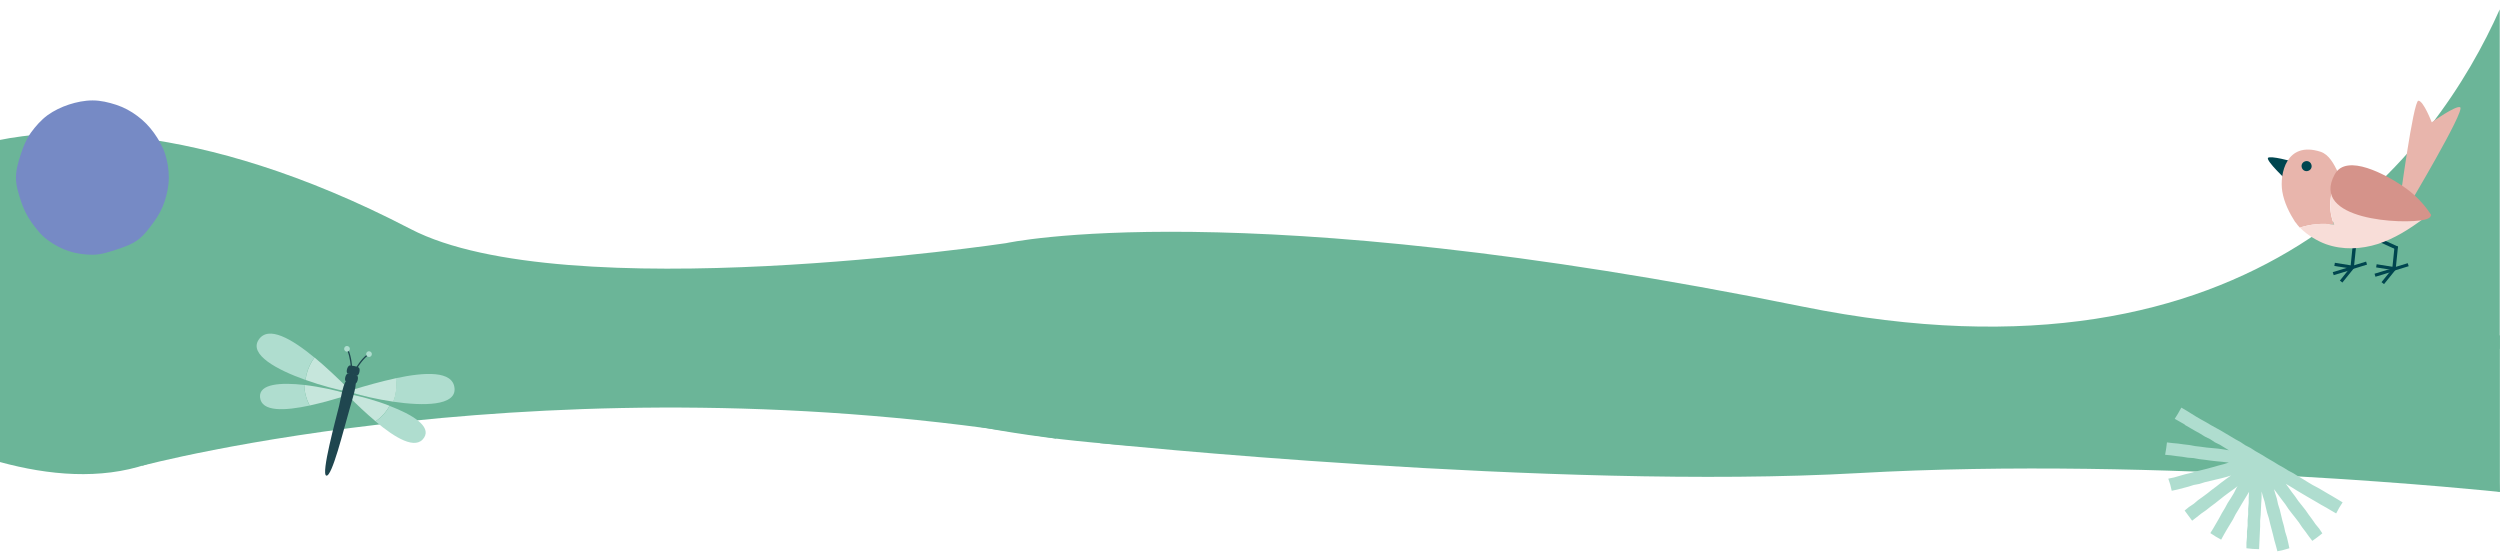 <?xml version="1.0" encoding="UTF-8"?>
<svg xmlns="http://www.w3.org/2000/svg" version="1.1" viewBox="0 0 1897 423">
  <defs>
    <style>
      .cls-1 {
        fill: #1f464f;
      }

      .cls-2 {
        fill: #00454f;
      }

      .cls-3 {
        fill: #c6e6dc;
      }

      .cls-4 {
        fill: #afddcf;
      }

      .cls-5 {
        fill: #e8b5ac;
      }

      .cls-6 {
        fill: #6bb598;
      }

      .cls-7 {
        fill: #f8ddd8;
      }

      .cls-8 {
        fill: #d5938a;
      }

      .cls-9 {
        fill: #768ac5;
      }
    </style>
  </defs>
  <!-- Generator: Adobe Illustrator 28.6.0, SVG Export Plug-In . SVG Version: 1.2.0 Build 709)  -->
  <g>
    <g id="Layer_1">
      <g id="Layer_1-2" data-name="Layer_1">
        <path class="cls-6" d="M107.1,353.6s312.9-84,694.1-20.8l67.7-50.7s-267.6-34.4-270.1-35.3-321.7-31-321.7-31l-170,137.9h0Z"/>
        <path class="cls-6" d="M834.7,336.3s344.8,35.7,575.3,22.7,486.9,14.3,486.9,14.3l-9.7-108.6-446.6,5.4-471.1-5.4-134.9,71.6h0Z"/>
        <g>
          <path class="cls-6" d="M-.1,106.2c36.2-7.5,145.7-18.7,311.7,67.6,116.8,60.7,451.8,10.7,451.8,10.7,0,0,175.8-38.8,604.2,48.1,346.7,70.3,481.9-119.4,529.2-225.5v257.6H0V106.2h-.1Z"/>
          <path class="cls-6" d="M0,350.6c37,10.1,76.1,13.5,111.3,1.7,113.1-37.9,266.1-141.8,549.4-49.3,241.9,79,590.6,10,590.6,10,0,0,276.6-52.3,516.5,19.7,64,19.2,104.3,32,129.1,40.6v-118.8L0,243.2v107.4Z"/>
          <path class="cls-9" d="M128.1,134.7c0,6.3-1.3,12.2-3.1,17.9-1.9,5.9-4.8,11.1-8.4,16s-7.2,9.9-12.1,13.5c-4.8,3.5-10.7,5.5-16.5,7.4-5.6,1.8-11.5,3.8-17.7,3.8s-12.4-.9-18-2.7c-5.8-1.9-11.3-4.9-16.2-8.5-4.9-3.6-8.7-8.5-12.2-13.4s-6.1-10.3-8-16.1c-1.8-5.7-3.8-11.5-3.8-17.8s1.9-12.2,3.7-17.8c1.9-5.9,4.2-11.5,7.7-16.4,3.6-4.9,7.7-9.6,12.6-13.2,4.9-3.5,10.5-6.2,16.3-8.1,5.6-1.8,11.7-3.1,17.9-3.1s12.2,1.5,17.8,3.3c5.8,1.9,11.2,4.8,16,8.4,4.9,3.6,9.1,7.9,12.7,12.9,3.5,4.9,6.6,10.2,8.5,16,1.8,5.7,2.8,11.7,2.8,18h0Z"/>
          <path class="cls-4" d="M1658,322.5l3.8,2.2,3.8,2.2,3.8,2.1,3.7,2.3,3.9,1.9,3.6,2.4,3.9,1.9,3.7,2.3,3.1,1.9-4.1-.7-4.3-.6-4.3-.4-4.3-.4-4.3-.6-4.3-.5-4.3-.8-4.3-.5-4.3-.6-4.3-.4-4.2-.5-.6,4.6-.8,4.8,4.4.4,4.3.6,4.3.5,4.3.7,4.3.3,4.3.8,4.3.5,4.3.6,4.3.5,4.3.4,4.3.5h1.1c0,.1-4,1.3-4,1.3l-4.2,1.1-4.2,1.2-4.2,1.1-4.2,1.1-4.2,1-4.2,1.2-4.2,1-4.2,1.2-4.2,1.2-4.3.9,1.5,4.6,1.1,4.6,4.2-.9,4.2-1.1,4.2-1.1,4.1-1.3,4.3-.8,4.1-1.3,4.2-1,4.2-1,4.2-1,4.2-1.1,3.1-1-.7.5-3.5,2.5-3.5,2.6-3.4,2.7-3.5,2.6-3.4,2.7-3.5,2.6-3.5,2.5-3.3,2.8-3.6,2.4-3.3,2.7,2.8,3.8,2.9,3.9,3.5-2.7,3.4-2.7,3.6-2.5,3.4-2.7,3.5-2.6,3.4-2.7,3.4-2.7,3.5-2.6,3.5-2.5,3.3-2.5-.8,1.2-2,4-2.3,3.8-2.4,3.7-2.1,3.9-2.3,3.8-2.1,3.9-2.2,3.8-2.2,3.8-2.3,3.7,4,2.6,4.2,2.4,2.2-4,2.2-3.8,2.3-3.8,2.3-3.8,2-3.9,2.3-3.8,2.2-3.8,2.3-3.8,2.3-3.8,1.1-1.8-.3,4.2v4.3l-.4,4.3v4.3l-.4,4.3v4.3l-.5,4.3v4.3l-.4,4.3v4.2l4.7.5,4.9.2.2-4.4.2-4.3.2-4.3.2-4.3v-4.3l.4-4.3.2-4.3.2-4.3.3-4.3v-5l1,3.7,1.3,4.1.9,4.2,1,4.2,1.3,4.1,1,4.2,1.1,4.2,1.1,4.2,1,4.2,1.2,4.2,1.1,4.1,4.6-1,4.5-1.3-.9-4.2-1-4.2-1.3-4.1-.9-4.2-1.2-4.2-1-4.2-1-4.2-1.3-4.1-.9-4.2-1.3-4.1-.9-3.1.8,1,2.6,3.5,2.6,3.5,2.6,3.4,2.4,3.6,2.6,3.4,2.7,3.4,2.6,3.4,2.4,3.6,2.6,3.4,2.5,3.5,2.7,3.5,3.9-2.8,3.7-2.9-2.4-3.6-2.8-3.4-2.5-3.6-2.6-3.5-2.5-3.6-2.7-3.4-2.7-3.4-2.5-3.6-2.6-3.4-2.5-3.5-1.9-2.6.8.5,3.7,2.2,3.7,2.3,3.7,2.2,3.7,2.2,3.8,2.2,3.8,2.2,3.7,2.2,3.8,2.1,3.7,2.2,3.8,2.2,2.3-4.3,2.6-4.1-3.8-2.3-3.7-2.2-3.8-2.2-3.7-2.2-3.8-2.2-3.8-2-3.7-2.2-3.7-2.3-3.7-2.2-3.7-2.3-3.8-2-3.7-2.3-3.8-2.1-3.7-2.3-3.8-2.2-1.7-1-2.7-1.7-4.2-2.4h0l-1.4-.8-3.7-2.4-3.9-2-3.6-2.4-3.8-2.1-3.7-2.2-3.7-2.2-3.7-2.2-3.8-2.1-3.8-2.1-3.7-2.2-3.8-2.1-3.8-2.2-3.7-2.3-3.7-2.3-3.8-2.2-2.4,4.3-2.6,4.2,3.9,2.2,3.8,2.2v.3h.1Z"/>
          <path class="cls-3" d="M262.4,298.5c-7.1-2.2-19.5-5-31.5-6.4.1,5.5,1.6,10.9,4.1,15.6,9.6-2.1,19.3-4.9,26.9-7.2l.5-2Z"/>
          <path class="cls-3" d="M265.5,299.2l-.5,2c5.5,5.5,12.6,12.3,20,18.5,4.3-3,8-7,10.6-11.8-11.1-4.3-23-7.4-30.1-8.7Z"/>
          <path class="cls-1" d="M269.4,291c1.7.4,3.1-5.1,1.5-6.1-1.5-1-5.3-1.5-6.5-1.6-2.2-.1-3.4,5.4-2,6,.9.4,5.7,1.4,7,1.7Z"/>
          <path class="cls-4" d="M197.3,301.4c1,11.4,19.1,10.3,37.7,6.3-2.6-4.7-4-10.1-4.1-15.6-17.6-2-34.5-1-33.6,9.3"/>
          <path class="cls-4" d="M321.8,332.1c5.7-8.8-9.4-17.7-26.2-24.1-2.6,4.8-6.3,8.8-10.6,11.8,14.7,12.4,30.5,22,36.8,12.3h0Z"/>
          <path class="cls-4" d="M298.3,304.8c23.1,3.4,47.8,3.2,46.6-10.2-1.2-13.5-22.6-12.3-44.6-7.6.7,4.4.5,9-.6,13.5-.4,1.5-.8,2.9-1.4,4.3h0Z"/>
          <path class="cls-4" d="M238.6,271.3c-17.1-14.1-35.1-24.7-42.4-13.4-7.3,11.2,13.9,22.7,35.6,30.4.2-1.5.4-3,.8-4.4,1.2-4.7,3.2-8.9,6-12.6"/>
          <path class="cls-3" d="M267.2,298c7.2,2.2,19,5,31.2,6.8.5-1.4,1-2.8,1.4-4.3,1.1-4.6,1.3-9.2.6-13.5-11.6,2.5-23.4,5.9-32.6,8.7l-.6,2.4h0Z"/>
          <path class="cls-3" d="M263.5,297.1l.6-2.4c-7-6.9-16.1-15.7-25.4-23.4-2.7,3.6-4.8,7.9-6,12.6-.4,1.5-.6,3-.8,4.4,11.9,4.3,24,7.4,31.6,8.8"/>
          <path class="cls-1" d="M270.7,285c1.7.4,3.1-5.1,1.5-6.1-1.5-1-5.3-1.5-6.5-1.6-2.2-.1-3.4,5.4-2,6,.9.4,5.7,1.4,7,1.7"/>
          <path class="cls-1" d="M266.2,278.7s-.4-7.6-2.7-12.7l.9-.4c2.4,5.3,2.8,12.7,2.8,13h-1,0Z"/>
          <path class="cls-4" d="M265.4,265.2c-.3,1.2-1.5,1.9-2.6,1.6-1.2-.3-1.9-1.5-1.6-2.6.3-1.2,1.4-1.9,2.6-1.6s1.9,1.5,1.6,2.6h0Z"/>
          <path class="cls-1" d="M270.8,279.8l-.9-.5c.2-.3,4-6.7,8.5-10.2l.6.8c-4.4,3.4-8.2,9.9-8.3,10"/>
          <path class="cls-4" d="M277.9,268.2c-.3,1.2.4,2.3,1.6,2.6,1.2.3,2.3-.4,2.6-1.6s-.4-2.3-1.6-2.6c-1.2-.3-2.3.4-2.6,1.6Z"/>
          <path class="cls-4" d="M215.9,267.3c-.7,3-3.8,4.9-6.8,4.1-3-.7-4.9-3.8-4.1-6.8.7-3,3.8-4.8,6.8-4.1s4.9,3.8,4.1,6.8"/>
          <path class="cls-4" d="M336.5,295.9c-.7,3-3.8,4.9-6.8,4.1-3-.7-4.9-3.8-4.1-6.8.7-3,3.8-4.8,6.8-4.1,3,.7,4.9,3.8,4.1,6.8Z"/>
          <path class="cls-1" d="M267.7,286.9c4.4,1.1,1.8,8.6-2.6,24.1-4.5,15.5-13.2,51.1-17.5,49.9-4.2-1.1,7.3-43.1,9.7-52.9,2.4-9.9,3.3-22.9,10.4-21.1h0Z"/>
          <path class="cls-2" d="M1740.2,122.8c-.9-.4-17.4-4.9-19.3-3-1.3,2.4,13.7,16.6,13.7,16.6"/>
          <path class="cls-2" d="M1803.5,179.8l-1.1,2.4,16.1,7.3,1.1-2.4-16.1-7.3Z"/>
          <path class="cls-2" d="M1817.8,204.7l-2.6-.3,1.8-17.6,2.6.3-1.8,17.6Z"/>
          <path class="cls-2" d="M1815,203.7l-13.2,4,.7,2.3,13.2-4-.7-2.3Z"/>
          <path class="cls-2" d="M1815.8,203.3l-8.7,10.8,1.9,1.5,8.7-10.8-1.9-1.5Z"/>
          <path class="cls-2" d="M1803.4,200.5l-.4,2.4,13.7,2.2.4-2.4-13.7-2.2Z"/>
          <path class="cls-2" d="M1827,199.7l-11.1,3.4.7,2.3,11.1-3.4-.7-2.3Z"/>
          <path class="cls-2" d="M1771.8,178.6l-1.1,2.4,16.1,7.3,1.1-2.4-16.1-7.3Z"/>
          <path class="cls-2" d="M1786.1,203.5l-2.6-.3,1.8-17.6,2.6.3-1.8,17.6Z"/>
          <path class="cls-2" d="M1783.3,202.5l-13.2,4,.7,2.3,13.2-4-.7-2.3Z"/>
          <path class="cls-2" d="M1784.2,202.1l-8.7,10.8,1.9,1.5,8.7-10.8-1.9-1.5Z"/>
          <path class="cls-2" d="M1771.7,199.4l-.4,2.4,13.7,2.2.4-2.4-13.7-2.2Z"/>
          <path class="cls-2" d="M1795.4,198.5l-11.1,3.4.7,2.3,11.1-3.4-.7-2.3Z"/>
          <path class="cls-5" d="M1770.7,142.2c1.2-3.1,2.8-6,4.8-8.6l-1.5-3c-3.1-6.2-6.7-13.4-13.3-15.5-25.8-8.2-31.1,16.8-28.9,30.2,1.4,8.4,5.3,16.2,9.9,23.4h.2c.9,1.4,2,2.7,3.2,4,8.4-2.7,17.3-3.5,26-2.2-3.8-8.9-4-19.3-.5-28.3h.1Z"/>
          <path class="cls-7" d="M1810.7,138.6c-11-4.2-22.9-4.6-34.1-2.6-.3-.8-.7-1.6-1.1-2.4-2,2.7-3.6,5.6-4.8,8.6-3.5,9-3.3,19.4.5,28.3-8.7-1.4-17.7-.5-26,2.2,5.6,5.9,13.8,10.4,19.5,12.5,13,4.7,27.1,3.9,39.7-.1,12.6-4.1,23.8-11.2,34.4-19.1-4.6-12.7-15.8-22.7-28.1-27.4"/>
          <path class="cls-5" d="M1820.7,155.2s10.5-79,14.4-78.8,10.1,16.4,10.1,16.4c0,0,18.6-13.2,21.6-11.4,4,2.4-40,76.1-40,76.1"/>
          <path class="cls-8" d="M1844.7,163c-.2,2.2-2.7,3.2-4.9,3.7-16,3.8-87.4.5-68.2-34.4,9-16.4,39.3.6,51.6,8.9,8.5,5.7,15.9,13.1,21.5,21.8"/>
          <path class="cls-2" d="M1753.8,124.7c.8,2-.2,4.2-2.2,4.9-2,.8-4.2-.2-4.9-2.2-.8-2,.2-4.2,2.2-4.9,2-.8,4.2.2,4.9,2.2"/>
        </g>
      </g>
    </g>
  </g>
</svg>